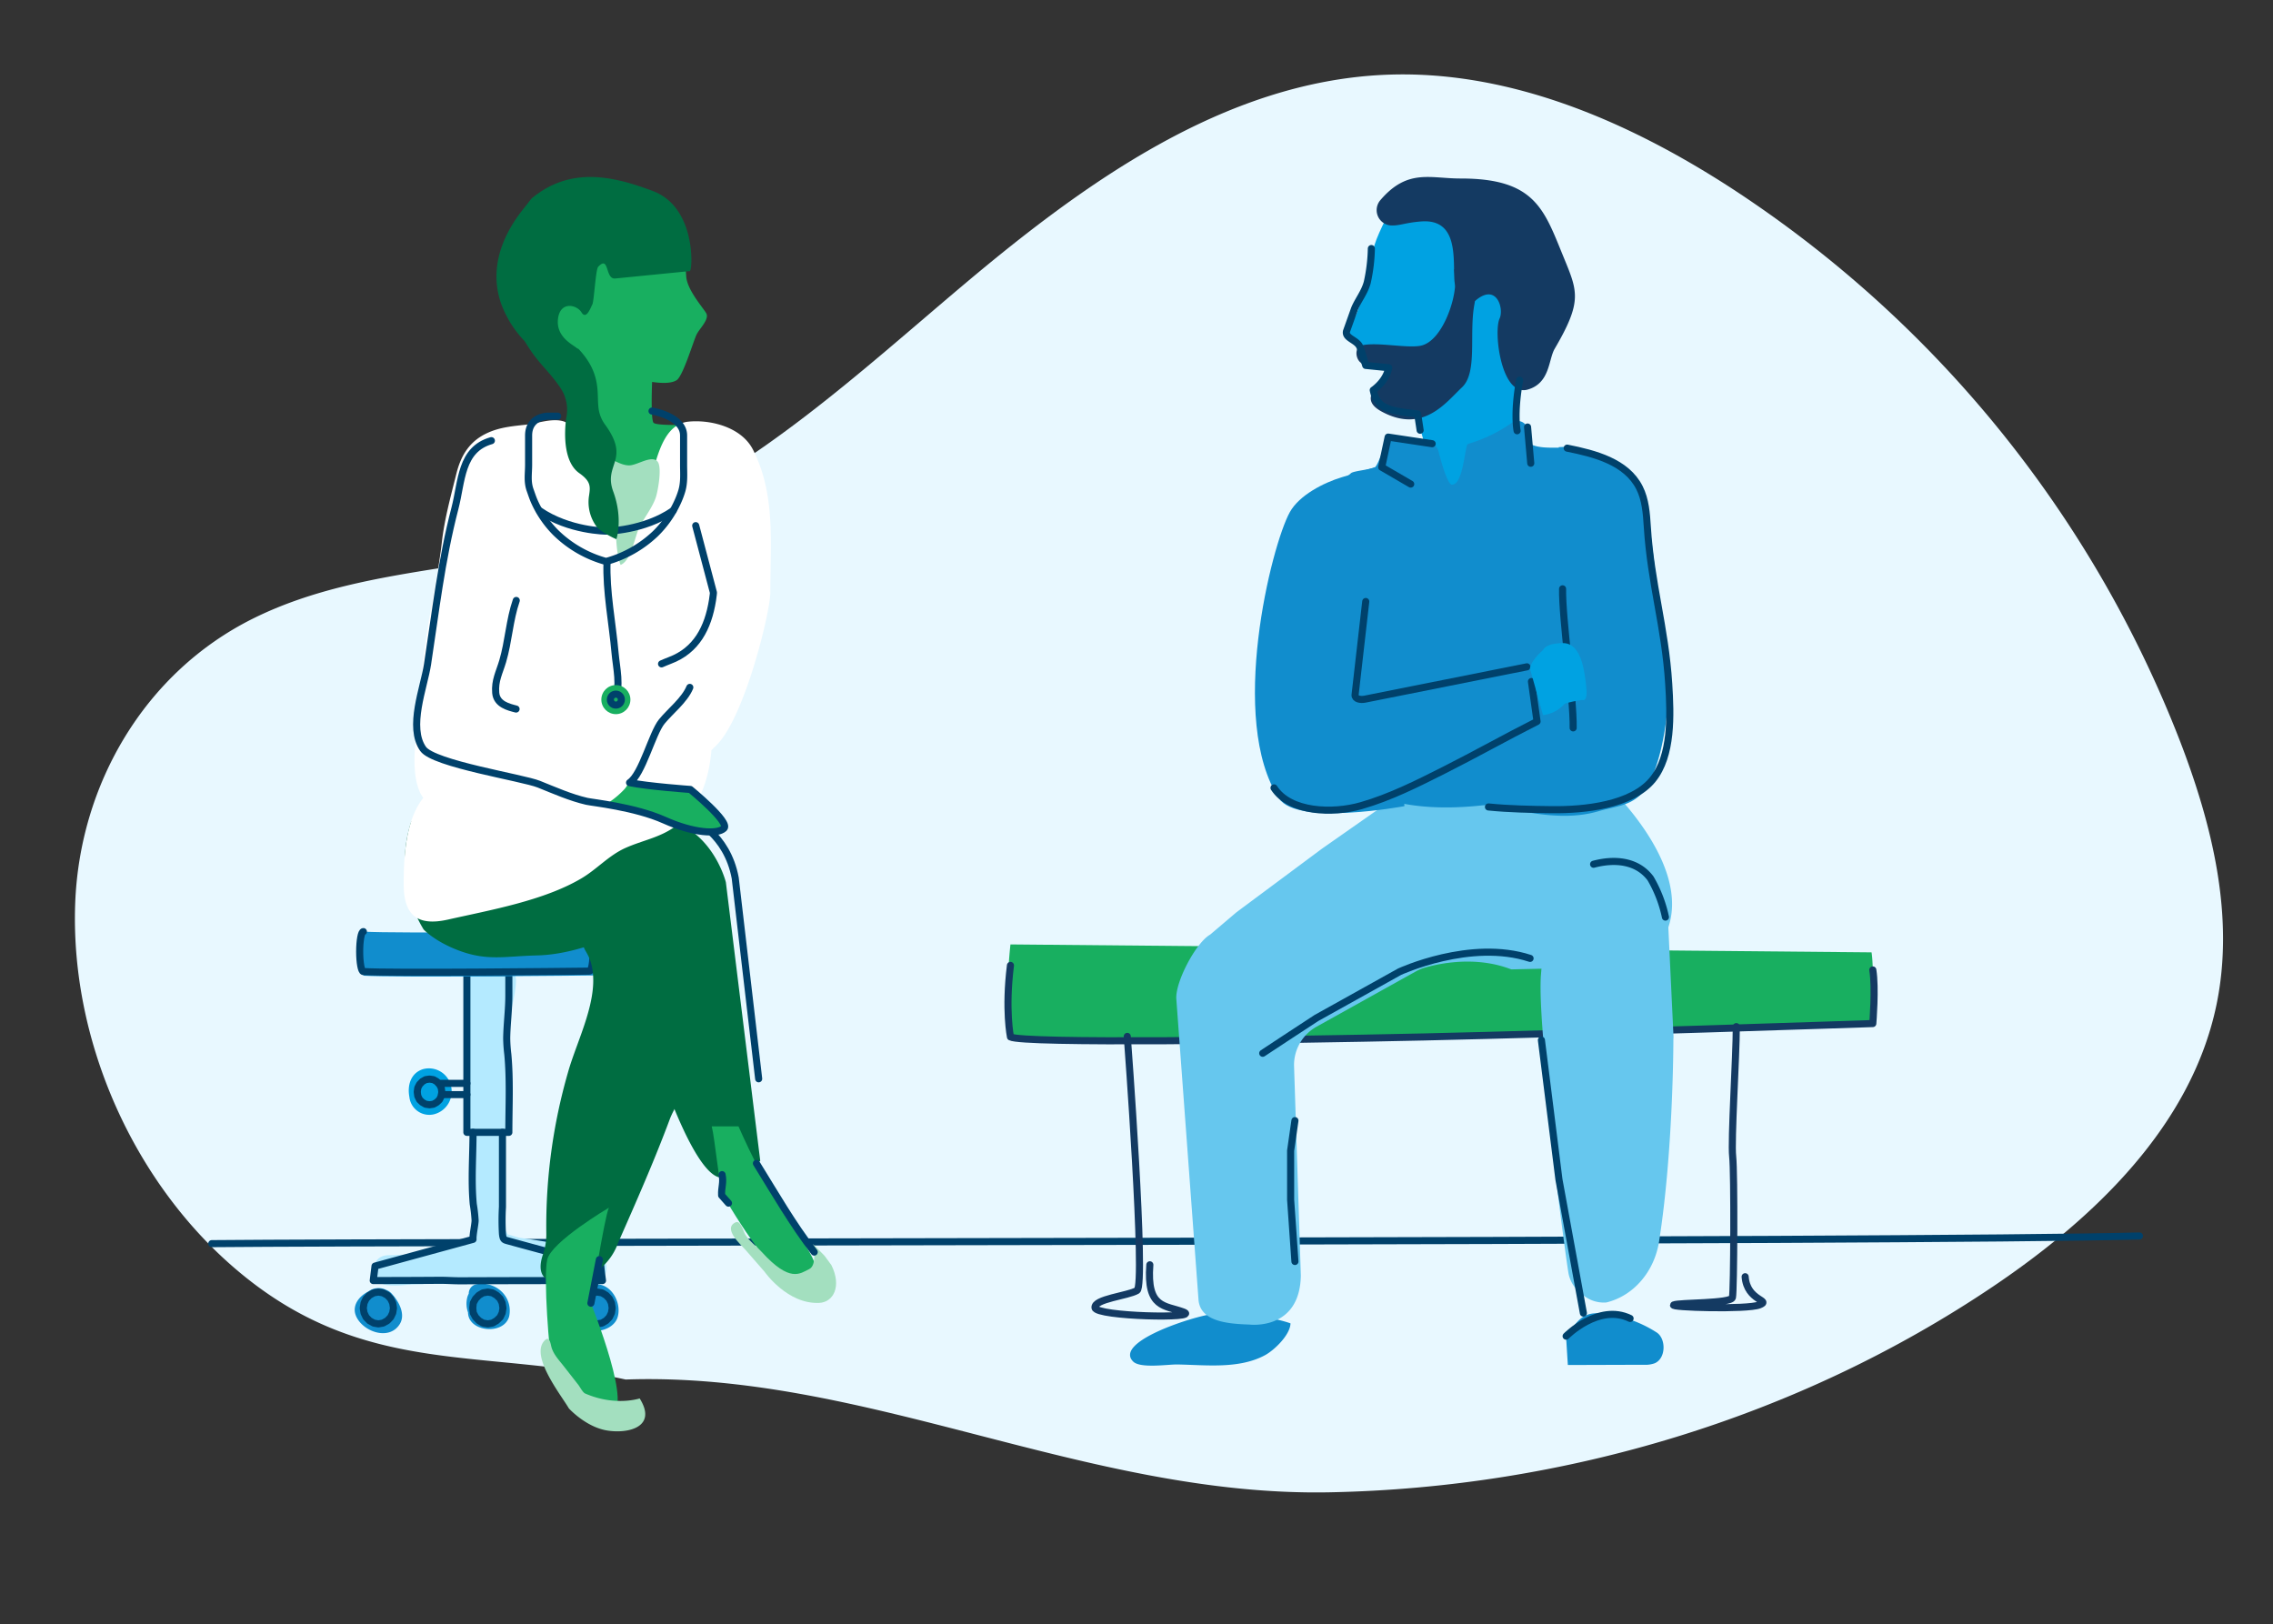 <svg xmlns="http://www.w3.org/2000/svg" width="641.17" height="458.13" viewBox="0 0 641.17 458.13">
  <rect x="0" y="0" width="641.17" height="458.13" fill="#333333" stroke="none"/>
  <g id="Group_24945" data-name="Group 24945" transform="translate(-374.888 -1311.576)">
    <path id="Background" d="M720.67-935.045c-39.457-13.127-73.075-8.44-105.227-41.631C588.6-1004.391,575-1046.306,580.4-1084.6c4.7-33.349,26.29-62.869,58.284-74.787,35.1-13.073,73.965-4.715,109.61-16.016,36.61-11.607,68.019-35.228,99.437-56.493,37.308-25.254,79.271-49.157,124.243-46.468,34.552,2.067,66.379,19.839,93.344,41.539A327.38,327.38,0,0,1,1175.27-1068.4c6.661,24.683,10.318,51.249,2.458,75.576-10.639,32.928-40.374,55.957-70.944,72.172-58.513,31.035-126.155,43.712-192.015,38.06-68.638-5.891-126.559-47.679-194.1-52.451" transform="matrix(0.995, -0.105, 0.105, 0.995, -67.523, 2706.711)" fill="#e8f8ff"/>
    <g id="Group_68" data-name="Group 68" transform="translate(-27.866 1073.169)">
      <g id="Doctor" transform="translate(462.493 587.017)">
        <path id="Path_173" data-name="Path 173" d="M1060.726,901.859c-63.963,1.691-479.62,1.562-543.757,2.162" transform="translate(-516.969 -901.859)" fill="none" stroke="#00416b" stroke-linecap="round" stroke-linejoin="round" stroke-width="2"/>
      </g>
      <path id="Path_174" data-name="Path 174" d="M1080.144,756.2a139.979,139.979,0,0,0-.346,26.1c3.547,1.891,74.037.946,116.575,0s126.669-3.781,126.669-3.781.841-15.042,0-20.084Z" transform="translate(-392.36 -251.416)" fill="#18af60"/>
      <path id="Path_175" data-name="Path 175" d="M1080.224,766.68c-1.579,12.62.008,20.182.008,20.182,3.547,1.891,74.037.946,116.575,0s126.669-3.781,126.669-3.781.84-10.083,0-15.125" transform="translate(-392.441 -255.979)" fill="none" stroke="#143a62" stroke-linecap="round" stroke-linejoin="round" stroke-width="2"/>
      <path id="Path_176" data-name="Path 176" d="M1429.774,797.257c0,8.492-1.528,32.141-1.025,36.638s.37,38.052-.067,39.782-15.04,1.384-16.551,2.076,20.646,1.384,24.171,0-3.525-1.038-4.029-7.957" transform="translate(-537.242 -269.293)" fill="none" stroke="#143a62" stroke-linecap="round" stroke-linejoin="round" stroke-width="2"/>
      <path id="Path_177" data-name="Path 177" d="M1132.108,802.138s5.293,70.147,2.757,71.67-12.2,2.37-11.855,4.869,30.171,3.147,24.945,1.2-10.426-.974-9.481-13.313" transform="translate(-411.372 -271.419)" fill="none" stroke="#143a62" stroke-linecap="round" stroke-linejoin="round" stroke-width="2"/>
      <g id="Group_61" data-name="Group 61" transform="translate(502.814 501.047)">
        <path id="Path_184" data-name="Path 184" d="M660.563,847.407c-5.744-2.311-20.375-4.189-21.679-4.406-.39-.064-2.1-.636-3.285-.939-.007-.015-.01-.025-.017-.041a5.722,5.722,0,0,0-.965-1.505,6.747,6.747,0,0,0-.76-.75c-.018-.149-.039-.3-.056-.448-.387-3.451.454-6.445.88-9.83.625-4.968-.815-9.825-1.02-14.748a4.27,4.27,0,0,0,2.683-3.832,59.964,59.964,0,0,0-.336-16.407,33.033,33.033,0,0,1-.2-12.085c.742-3.979,2.019-7.8,2.146-11.9a3.863,3.863,0,0,0-3.155-3.905c-.943-.157-1.924.075-2.858-.119-.83-.172-1.494-.733-2.338-.867a4.772,4.772,0,0,0-3.021.527c-2.249,1.241-2.049,4.007-2.179,6.249-.247,4.243-1.532,8.512-.9,12.776.632,4.3,1.551,8.528,1.4,12.924-.151,4.42-1.34,8.716-.885,13.157a5.434,5.434,0,0,0,1.164,2.776c.394.491.5,4.008.653,4.831a27.812,27.812,0,0,1,.407,5.744c-.075,4.038-.721,8.046-.71,12.088.006,2.04.236,4.4-.614,6.322-.8,1.8-13.453,4.616-18.914,4.792l-4.183.135c-5.494.178-5.4,8.073,0,8.468a27.422,27.422,0,0,0,5.778-.186l22.878-.738,14.329-.462c4.511-.145,9.063-.39,13.506.552C663.75,856.725,665.545,849.412,660.563,847.407Z" transform="translate(-592.459 -756.539)" fill="#b4eaff"/>
        <g id="Group_60" data-name="Group 60">
          <g id="Group_59" data-name="Group 59" transform="translate(0 11.688)">
            <path id="Path_185" data-name="Path 185" d="M619.436,818.3a6.384,6.384,0,0,1,7.846,4.655,6.608,6.608,0,0,1-4.751,8.074,5.642,5.642,0,0,1-6.968-4.918C614.95,822.856,615.951,819.388,619.436,818.3Z" transform="translate(-600.149 -791.08)" fill="#00a2e2"/>
            <path id="Path_186" data-name="Path 186" d="M592.17,928.905a4.8,4.8,0,0,1,5.045-.513,4.083,4.083,0,0,1,1.906,1.425c.046.052.1.1.141.154,1.773,2.119,3.482,5.493,1.8,8.136-3.072,4.83-10.68,1.961-12.382-2.531C587.627,932.8,589.585,930.181,592.17,928.905Z" transform="translate(-588.39 -838.92)" fill="#118dcd"/>
            <path id="Path_187" data-name="Path 187" d="M644.414,929.8a4.793,4.793,0,0,1,.465-1.253,2.672,2.672,0,0,1,1.99-2.629,8.1,8.1,0,0,1,7.415,2.168,7.485,7.485,0,0,1,1.98,6.925c-1.519,5.343-11.549,4.346-11.588-1.164A7.315,7.315,0,0,1,644.414,929.8Z" transform="translate(-612.712 -837.989)" fill="#118dcd"/>
            <path id="Path_188" data-name="Path 188" d="M697.334,933.868a9.415,9.415,0,0,1,2.363-5.877,5.4,5.4,0,0,1,1.964-1.357,3.73,3.73,0,0,1,1.6-.588c4.767-.635,7.95,5,6.745,9.176-1.191,4.123-8.172,5.314-10.916,2.108A4.425,4.425,0,0,1,697.334,933.868Z" transform="translate(-635.829 -838.088)" fill="#118dcd"/>
            <g id="Group_58" data-name="Group 58" transform="translate(2.411)">
              <line id="Line_2" data-name="Line 2" x2="11.837" transform="translate(29.227)" fill="none" stroke="#00416b" stroke-linecap="round" stroke-linejoin="round" stroke-width="2"/>
              <path id="Path_189" data-name="Path 189" d="M625.794,850.078c0,6.734-.554,13.59.067,20.248a42.066,42.066,0,0,1,.522,4.627c-.029,1.193-.687,4.1-.589,5.309l-27.64,7.546-.505,4.075q9.388,0,18.762-.067c1.909-.015,3.839.144,5.777.137,13.351-.047,26.752-.07,40.127-.07-.168-1.346-.382-2.706-.48-4.052-.025-.343-7.121-2.752-7.885-3.015-2.793-.961-5.509-.647-8.274-1.4-3.166-.862-6.337-1.71-9.5-2.587-1.633-.453-1.865-.335-2.08-2.119a65.058,65.058,0,0,1,0-7.6V850.078" transform="translate(-594.833 -805.03)" fill="none" stroke="#00416b" stroke-linecap="round" stroke-linejoin="round" stroke-width="2"/>
              <path id="Path_190" data-name="Path 190" d="M592.877,935.758l.579,1.207.938.98,1.228.681,1.3.227,1.3-.227,1.225-.681.938-.98.579-1.207.217-1.358-.217-1.434-.579-1.206-.938-.983-1.225-.681-1.3-.226-1.3.226-1.228.681-.938.983-.579,1.206-.215,1.434Z" transform="translate(-592.661 -839.775)" fill="none" stroke="#00416b" stroke-linecap="round" stroke-linejoin="round" stroke-width="2"/>
              <path id="Path_191" data-name="Path 191" d="M647.518,935.758l.649,1.207.939.98,1.155.681,1.372.227,1.3-.227,1.155-.681,1.011-.98.576-1.207.215-1.358-.215-1.434-.576-1.206-1.011-.983-1.155-.681-1.3-.226-1.372.226-1.155.681-.939.983-.649,1.206-.145,1.434Z" transform="translate(-616.486 -839.775)" fill="none" stroke="#00416b" stroke-linecap="round" stroke-linejoin="round" stroke-width="2"/>
              <path id="Path_192" data-name="Path 192" d="M702.175,935.758l.577,1.207.939.98,1.228.681,1.3.227,1.372-.227,1.155-.681.938-.98.577-1.207.217-1.358-.217-1.434-.577-1.206-.938-.983-1.155-.681-1.372-.226-1.3.226-1.228.681-.939.983-.577,1.206-.215,1.434Z" transform="translate(-640.255 -839.775)" fill="none" stroke="#00416b" stroke-linecap="round" stroke-linejoin="round" stroke-width="2"/>
              <path id="Path_193" data-name="Path 193" d="M644.432,770.283v45.048h11.837c0-7.336.391-14.729-.292-22.026a41.619,41.619,0,0,1-.313-4.483c.056-3.988.606-8,.606-12.044v-6.5" transform="translate(-615.205 -770.283)" fill="none" stroke="#00416b" stroke-linecap="round" stroke-linejoin="round" stroke-width="2"/>
              <line id="Line_3" data-name="Line 3" x2="7.142" transform="translate(22.085 34.408)" fill="none" stroke="#00416b" stroke-linecap="round" stroke-linejoin="round" stroke-width="2"/>
              <path id="Path_194" data-name="Path 194" d="M619.779,828.233l.5,1.054.794.755.938.53,1.084.15,1.083-.15.938-.53.794-.755.505-1.054.144-1.134-.144-1.132-.505-.981-.794-.829-.938-.528-1.083-.153-1.084.153-.938.528-.794.829-.5.981-.145,1.132Z" transform="translate(-604.407 -793.446)" fill="none" stroke="#00416b" stroke-linecap="round" stroke-linejoin="round" stroke-width="2"/>
              <line id="Line_4" data-name="Line 4" x2="7.936" transform="translate(21.291 31.239)" fill="none" stroke="#00416b" stroke-linecap="round" stroke-linejoin="round" stroke-width="2"/>
            </g>
          </g>
          <path id="Path_195" data-name="Path 195" d="M592.277,749.714c8.605.543,61.841-.038,70.337-.135.633,0,1.143,2.779,1.143,6.216v0c0,3.425-.507,6.206-1.138,6.211-8.491.1-61.845.681-70.368.133-.627-.04-1.127-2.807-1.127-6.211,0-3.463.518-6.256,1.153-6.216" transform="translate(-589.581 -749.579)" fill="#118dcd"/>
          <path id="Path_196" data-name="Path 196" d="M655.684,749.579c.573,0,1.036,2.52,1.036,5.635v0c0,3.105-.46,5.626-1.032,5.631-7.7.088-56.071.618-63.8.12-.568-.036-1.022-2.545-1.022-5.631,0-3.139.47-5.671,1.046-5.635" transform="translate(-589.469 -749.579)" fill="none" stroke="#00416b" stroke-linecap="round" stroke-linejoin="round" stroke-width="2"/>
        </g>
      </g>
      <g id="Group_63" data-name="Group 63" transform="translate(516.622 288.326)">
        <path id="Path_197" data-name="Path 197" d="M699.45,835.954c5.078-11.517,10.128-22.955,14.52-34.72,1.417-3.8,4.671-7.785,4.912-11.812.228-3.79-2.285-7.652-3.189-11.191-1.763-6.9-3.577-13.9-5.292-20.845-.855-3.461-.558-12.4-5.3-11.925-1.487.148-3.764,2.449-5.176,3.039a45.72,45.72,0,0,1-6.148,2.066c-6.838,1.663-3.308,1.677-1.953,6.8,2.524,9.545-3.98,21.43-6.545,30.579a156.5,156.5,0,0,0-6.129,45.3,17.262,17.262,0,0,1-.926,6.046c-1.231,3.533-1.814,9.1,7.563,7.72a16.527,16.527,0,0,0,13.424-10.429C699.287,836.373,699.364,836.162,699.45,835.954Z" transform="translate(-638.916 -535.443)" fill="#006d41"/>
        <path id="Path_198" data-name="Path 198" d="M700.446,702.959s-4.681-19.3-23.841-18.456,2.586-4.51,2.586-4.51,1.361-7.132-.849-6.953c-3.686.3-4.556.707-8.345.981-1.764.127-3.521.887-5.275,1.095l-.605.071c-.1.017-.282.046-.615.1-1.059.163-2.118.316-3.176.482-4.023.626-8.038,1.292-12.072,1.848-7.812,1.078-15.632,1.252-23.466,2.033-.182.018-1.351.179-1.7.216-.58.106-8.145,2.73-8.372,2.841-1.873.919-1.27,1.979-3.019,3.107a36.666,36.666,0,0,0,3.478,30.436s2.922,3.222,9.52,5.793c8.344,3.252,13.437,1.748,22.392,1.543,14.45-.332,23.711-8.386,24.98-2.219,4.534,22.031,18.28,64.9,27.2,64.9,5.078,0,10.875-4.741,10.875-4.741Z" transform="translate(-609.558 -504.025)" fill="#006d41"/>
        <path id="Path_199" data-name="Path 199" d="M771.922,767.658l-6.614-56.635c-2.333-12.547-12.024-16.61-12.024-16.61" transform="translate(-671.782 -513.3)" fill="none" stroke="#00416b" stroke-linecap="round" stroke-linejoin="round" stroke-width="2"/>
        <path id="Path_200" data-name="Path 200" d="M719.509,663.591a1.09,1.09,0,0,1-.66.138,4.437,4.437,0,0,1-1.332-.412c-.2-.087-2.188-1.291-2.009-1.512-4.347,5.369-8.608,10.806-12.971,16.2-2.662,3.293-3.028,4.485-2.8,8.985.005.1,5.141-.923,5.609-1.047a38.234,38.234,0,0,0,5.287-1.816,43.073,43.073,0,0,0,9.444-5.626,57.042,57.042,0,0,0,5.154-4.547q1.231-1.219,2.4-2.5a12.177,12.177,0,0,0,1.119-1.193,7.471,7.471,0,0,0,.628-1.822c.274-.789.545-1.6.843-2.378.367-.962,1.253-3.253.4-4.178-.522-.571-2.211-.294-2.941-.256a28.051,28.051,0,0,0-5.307.884,12.418,12.418,0,0,0-2.428.832C719.768,663.44,719.635,663.524,719.509,663.591Z" transform="translate(-648.522 -499.033)" fill="#2482c5"/>
        <path id="Path_201" data-name="Path 201" d="M762.814,847.5c.851,3.271,2.23,17.088,2.92,18.739s14.6,25.517,20.984,25.274,8.411-2.578,0-14.1S770.362,847.5,770.362,847.5Z" transform="translate(-675.917 -579.73)" fill="#18af60"/>
        <path id="Path_202" data-name="Path 202" d="M697.944,888.041c-1.22,2.515-5.074,26.933-5.074,26.933s12.819,31.755,5.074,31.045-15.122-8.51-15.972-12.766-2.554-25.538-1.419-30.572,17.391-14.641,17.391-14.641" transform="translate(-640.058 -597.32)" fill="#18af60"/>
        <path id="Path_203" data-name="Path 203" d="M723.391,451.545c-4.906.224-13.882.551-14.791-.371-.74-.748-.521-8.613-.414-11.518,2.779.4,5.418.443,6.9-.48,1.853-1.157,4.809-11.322,5.718-13.028s3.612-4.236,2.635-5.9-5.565-6.761-5.644-10.614a95.013,95.013,0,0,0-1.356-10.909l-23.47-7.25-16.939,12.371-.341,13.761,13.038,22.776,4.589,9.693-5.846,1.19-9.424,6.119L707.406,472l13.877-1.685S728.295,451.322,723.391,451.545Z" transform="translate(-638.109 -381.848)" fill="#18af60"/>
        <path id="Path_204" data-name="Path 204" d="M677.82,955.217c-1.773,4.954,5.776,14.452,7.7,17.781,0,0,4.734,5.232,10.755,6.227s14.276-.979,9.217-9.042c0,0-6.856,2.327-15.4-1.4-.66-.288-1.481-1.893-1.911-2.443l-4.129-5.279c-1.257-1.607-2.687-3.092-3.355-5.043-.352-1.025-.513-3.779-2.078-2.106A3.724,3.724,0,0,0,677.82,955.217Z" transform="translate(-638.92 -625.676)" fill="#a3dfbf"/>
        <path id="Path_205" data-name="Path 205" d="M707.867,504.014c-3.2-6.347-11.825-8.562-18.168-7.957-8.18.78-9.4,12.818-12.08,21.47-1.57,5.057-15.073-10.83-17.908-13.808-2.856-3-1.927-6.907-5.648-7.833-3.164-.783-7.044.679-10.184,1.026-3.755.415-7.393.708-10.924,2.328-5.066,2.325-7.492,6.3-8.8,11.57-1.57,6.327-3.326,12.679-4.069,19.171-1.065,9.312-3.179,18.283-4.5,27.562-1.118,7.829-1.776,15.813-2.474,23.686-.53,5.981-1.776,13.955.9,19.611a6.037,6.037,0,0,0,.842,1.315,18.932,18.932,0,0,0-2.077,3.3c-2.993,6.022-3.484,14.007-3.461,21.231.027,8.493,3.79,11.782,12.486,9.82,11.871-2.678,27.106-5.342,37.733-11.675,4.376-2.608,7.645-6.445,12.406-8.56,4.687-2.081,9.461-2.851,13.751-5.875,6.855-4.831,9.731-13.246,10.427-21.65.435-.443.878-.889,1.344-1.342,8.068-7.85,15.293-37.9,15.278-43.154C712.7,530.7,714.316,516.8,707.867,504.014Z" transform="translate(-609.307 -427.056)" fill="#fff"/>
        <path id="Path_206" data-name="Path 206" d="M767.865,871.561c.49,2.29-.245,3.526-.127,5.849l1.935,2.186" transform="translate(-678.048 -590.169)" fill="none" stroke="#00416b" stroke-linecap="round" stroke-linejoin="round" stroke-width="2"/>
        <path id="Path_207" data-name="Path 207" d="M800.724,907.326l-1.929-2.631c-.294-.308-3.5-3.661-3.391-3.262.67,2.438.884,6.123-.954,7.011-2.565,1.239-5.389,3.925-13.337-4.792-1.551-1.7-3.624-3.16-4.755-5.06-.435-.732-1.242-3.968-2.612-3.361-3.872,1.718,1.579,6.451,2.748,7.79l5.332,6.112s6.45,9.3,15.515,8.831c3.9-.2,6.365-4.611,3.383-10.639" transform="translate(-680.067 -600.408)" fill="#a3dfbf"/>
        <path id="Path_208" data-name="Path 208" d="M749.292,865.938c5.434,8.736,10.02,16.865,16.307,25.023m-60.607,2.13L702.6,905.384" transform="translate(-649.789 -587.729)" fill="none" stroke="#00416b" stroke-linecap="round" stroke-linejoin="round" stroke-width="2"/>
        <path id="Path_209" data-name="Path 209" d="M747.445,548.19l5,18.895s-.051.811-.259,2.114c-1.247,7.867-4.576,14.217-12.035,17.012-.894.336-1.613.659-2.341.967" transform="translate(-665.066 -449.851)" fill="none" stroke="#00416b" stroke-linecap="round" stroke-linejoin="round" stroke-width="2"/>
        <path id="Path_210" data-name="Path 210" d="M733.89,678.118s-11.807-.841-17.144-1.918c-.089-.018-.185-.042-.277-.063a6.3,6.3,0,0,1-1.269,2.013,25.283,25.283,0,0,1-5.138,4.167c4.626.773,11.269,2.122,16.5,4.457,8.341,3.727,15.011,4.048,16.816,2.311S733.89,678.118,733.89,678.118Z" transform="translate(-653.027 -505.37)" fill="#18af60"/>
        <path id="Path_211" data-name="Path 211" d="M636.851,505.851c-8.7,2.468-8.288,11.431-10.279,19.083-3.838,14.75-5.432,28.994-7.729,43.979-1.009,6.582-5.558,17.768-1.248,23.879,2.992,4.242,28.041,8.1,32.662,9.954,4.351,1.743,8.907,3.774,13.5,4.827,1.6.368,13.551,1.584,21.891,5.31s15.012,4.048,16.818,2.311-9.486-10.967-9.486-10.967-11.807-.841-17.144-1.918c3.574-2.357,6.363-13.894,9.087-17.235,2.4-2.942,6.433-6.05,7.906-9.634" transform="translate(-612.112 -431.479)" fill="none" stroke="#00416b" stroke-linecap="round" stroke-linejoin="round" stroke-width="2"/>
        <path id="Path_212" data-name="Path 212" d="M708.006,514.373c-.16.968,1.967,6.823,2.119,7.286a31.367,31.367,0,0,1,1.708,8.648c.138,3.78.064,10.763,1.487,14.234,3.111-1.323,3.889-7.85,5.378-10.759,1.419-2.773,3.528-5.31,4.543-8.249.595-1.723,1.886-8.776.44-10.24-1.738-1.76-5.664,1.15-7.922,1.164-2.778.018-4.923-2.265-7.651-2.22C708.053,514.239,708.021,514.286,708.006,514.373Z" transform="translate(-652.131 -435.117)" fill="#a3dfbf"/>
        <g id="Group_62" data-name="Group 62" transform="translate(35.13 66.02)">
          <path id="Path_213" data-name="Path 213" d="M679.674,492.539h-2.732s-5.465,0-5.465,5.465v8.2c0,2.548-.443,4.775.436,7.208.391,1.079.731,2.161,1.2,3.213a29.436,29.436,0,0,0,5.956,8.7,32.542,32.542,0,0,0,14.267,8.2A32.679,32.679,0,0,0,707.2,525.73a29.458,29.458,0,0,0,6.223-8.8A23.786,23.786,0,0,0,714.7,513.6c.718-2.494.494-4.848.494-7.4V498c0-5.465-8.9-6.908-8.9-6.908" transform="translate(-671.365 -491.096)" fill="none" stroke="#00416b" stroke-linecap="round" stroke-linejoin="round" stroke-width="2"/>
          <path id="Path_214" data-name="Path 214" d="M676.982,540.712c8.363,5.739,18.8,5.779,18.8,5.779h.108s10.436-.04,18.8-5.779" transform="translate(-673.802 -512.626)" fill="none" stroke="#00416b" stroke-linecap="round" stroke-linejoin="round" stroke-width="2"/>
          <path id="Path_215" data-name="Path 215" d="M710.618,566.165c-.313,8.289,1.527,17.377,2.255,25.663.366,4.162,1.741,9.872-.119,12.793" transform="translate(-688.382 -523.67)" fill="none" stroke="#00416b" stroke-linecap="round" stroke-linejoin="round" stroke-width="2"/>
          <circle id="Ellipse_1" data-name="Ellipse 1" cx="4.099" cy="4.099" r="4.099" transform="translate(20.628 77.29)" fill="#18af60"/>
          <circle id="Ellipse_2" data-name="Ellipse 2" cx="1.548" cy="1.548" r="1.548" transform="translate(23.178 79.84)" stroke-width="2" stroke="#00416b" stroke-linecap="round" stroke-linejoin="round" fill="none"/>
        </g>
        <path id="Path_216" data-name="Path 216" d="M660.938,585.467c-1.924,5.561-2.159,11.507-3.828,17.138-.957,3.226-2.255,5.461-1.97,8.913.271,3.284,3.706,4.041,5.742,4.573" transform="translate(-629.177 -466.026)" fill="none" stroke="#00416b" stroke-linecap="round" stroke-linejoin="round" stroke-width="2"/>
        <path id="Path_217" data-name="Path 217" d="M699.761,378.468c-11.489-4.363-23.448-6.99-34.336,2.082-.053.057-1.579,2.033-2.332,2.976-5.928,7.421-9.282,16.317-6.625,25.435.081.281.168.563.258.85a30.072,30.072,0,0,0,6.783,10.969c4.105,6.778,6.084,7.411,9.987,13.037a11.039,11.039,0,0,1,1.751,8.538s-1.968,11.67,3.634,15.627c3.268,2.308,3.171,3.744,2.8,6.231a11.68,11.68,0,0,0,2.179,8.975c.893,1.132,4.212,2.934,5.515,3.438,0,0,1.948-5.746-.9-13.474s4.963-8.775-2.216-18.741a9.867,9.867,0,0,1-1.986-5.48c-.388-3.759.743-9.288-5.592-15.974l-.415-.168c-.952-.954-5.872-3.008-5.381-8.122.511-5.3,5.305-4.213,6.65-2.01s2.563-1.3,3.055-2.241.927-9.84,1.652-10.616c3.187-3.412,1.9,3.584,4.794,3.3l21.046-2.087C710.886,400.94,711.993,383.115,699.761,378.468Z" transform="translate(-629.371 -374.468)" fill="#006d41"/>
      </g>
      <g id="Group_67" data-name="Group 67" transform="translate(721.518 288.326)">
        <g id="Group_66" data-name="Group 66">
          <path id="Path_218" data-name="Path 218" d="M1097.9,476.137c-11.057,2.477-11.736-5.469-11.736-5.469l3.634-7.626-6.707-.5c-1.022-.205-1.4-6.475-1.4-6.475l-3.179-3.382c-1.063-1.624-1.24-.058.176-1.367,3.837-3.55,7.129-22.014,7.129-22.014.149-2.486,4.822-11.295,4.822-11.295l23.754,0,11.451,17.866s5.556,19.091,2.515,22.426c0,0-4.7,21.846-.633,30.721l-14.464,15.538-16.836-1.586,4.334-16.619Z" transform="translate(-1017.097 -408.94)" fill="#00a2e2"/>
          <path id="Path_219" data-name="Path 219" d="M997.994,942.261c-7.146,1.382-26.544,8.021-21.331,13.23,2.013,2.011,9.742.784,12.488.829,7.987.133,17.366,1.347,24.706-2.619,2.67-1.443,7.142-5.79,7.187-8.982-6.383-2.216-14.23-2.444-20.937-2.716A10.654,10.654,0,0,0,997.994,942.261Z" transform="translate(-975.785 -621.387)" fill="#118dcd"/>
          <path id="Path_220" data-name="Path 220" d="M1092.216,741.908c-10.214-3.972-20.738-1.557-24.47-.458a11.725,11.725,0,0,0-2.41,1.011l-28.11,15.646a12.407,12.407,0,0,0-6.29,10.863l1.923,59.294c-.29,15.607-14.421,13.824-14.522,13.821-6.16-.216-14-.836-14.358-7.172l-6.251-84.738c-.267-4.758,5.512-15.8,9.57-18.093l7.39-6.279,24.138-17.946,18.975-13.278,59.518-6.568s37.2,33.02,10.771,53.094" transform="translate(-984.678 -518.41)" fill="#66c7ee"/>
          <path id="Path_221" data-name="Path 221" d="M1181.668,849.248l.958.778a9.129,9.129,0,0,0,6.486,2.015c7.667-1.863,13.526-8.676,14.866-17.216,4.058-25.867,4.032-56.917,4.032-56.917a9.279,9.279,0,0,0,0-1.655l-1.59-33.607a9.211,9.211,0,0,0-3.007-6.022c-5.715-5.142-19.135-15.045-26.766-2.833-3.635,5.818-4.531,7.588-5.984,25.778-.766,9.582,2.5,35.779,2.337,38.983-.14,2.841,3.88,35.389,5.375,44.964a9.213,9.213,0,0,0,3.294,5.731" transform="translate(-1054.747 -534.6)" fill="#66c7ee"/>
          <path id="Path_222" data-name="Path 222" d="M1195.718,728.247c6.013-1.588,12.31-1.017,16.062,4.007a36.418,36.418,0,0,1,4.2,10.9" transform="translate(-1064.954 -534.405)" fill="none" stroke="#00416b" stroke-linecap="round" stroke-linejoin="round" stroke-width="2"/>
          <path id="Path_223" data-name="Path 223" d="M1068.917,540.424l-9.382,2.835c-5.114,1.545-11.97,5.053-14.633,9.807-5.231,9.345-17.527,58.828-3.057,80.8,5.146,7.814,35.356,2.162,35.356,2.162l-4.724-92.643" transform="translate(-999.808 -458.573)" fill="#118dcd"/>
          <path id="Path_224" data-name="Path 224" d="M1087.037,473.779a3.942,3.942,0,0,1-3.01-1.249c-1.2-1.4-1.205-4.095.714-4.534,4.317-.987,12.527.863,16.5.12,6.089-1.138,10.126-13.167,9.793-18.428-.122-1.909-.293-3.145-.293-3.145s7.324,1.513,5.737,9.85.98,19.241-3.522,23.46-10.914,13.117-22.576,6.859c-10.686-5.731,10.439-11.948-3.341-12.933" transform="translate(-1019.334 -420.51)" fill="#143a62"/>
          <path id="Path_225" data-name="Path 225" d="M1139.441,526.979c-2.277-1.862-8.743-.118-12.814-1.678-.924-.354-1.076-3.092-1.473-4.61a2.864,2.864,0,0,0-4.475-1.653,42.341,42.341,0,0,1-12.338,5.932c-.915.3-1.207,11.482-4.516,11.482-1.252,0-3.068-6.537-3.833-9.528a2.952,2.952,0,0,0-1.749-2.02c-2.111-.848-5.465-.357-8.018-1.368-1.459-.579-3.777-1.979-4.394-.5-1.267,3.041-2.865,7.834-3.7,8.489-.755.591-6.018,1.04-6.754,1.667a18.956,18.956,0,0,0-6.178,10.273c-2.175,9.661-2.44,23.592,1.463,43.693,2.344,12.067-3.105,26.706,5.295,33.314,14.818,11.656,43.855,5.407,46.4,4.83a2.62,2.62,0,0,1,.372-.056c26.636-2.1,25.058-39.276,24.826-43.077a3.018,3.018,0,0,1,.027-.629c.576-3.913,5.938-43.054-8.136-54.56" transform="translate(-1013.021 -449.674)" fill="#118dcd"/>
          <g id="Group_64" data-name="Group 64" transform="translate(69.573)">
            <path id="Path_226" data-name="Path 226" d="M1127.476,442.668c-1.765,3.77.458,22.145,7.886,20.06,6.373-1.789,5.866-8.478,7.636-11.5,7.99-13.624,6.464-16.236,2.366-26.249-5.4-13.195-8.008-21.822-28.922-21.792-8.568.012-14.937-2.862-22.595,6.094a4.326,4.326,0,0,0,2.881,7.141c2.544.144,4.044-.775,8.628-1.122,10.6-.8,8.965,10.64,9.372,16.648.206,3.038,2.993,8.274,5.779,5.819,6.1-5.382,8.264,2.135,6.969,4.9" transform="translate(-1092.8 -402.759)" fill="#143a62"/>
          </g>
          <path id="Path_227" data-name="Path 227" d="M1126.575,488.1s-1.018-4.752.707-14.254m-28.064,14.105-.693-4.578c-7.828-.917-11.454-1.394-12.531-6.724,0,0,3.633-2.4,4.361-6.328l-6.48-.647c-.472-1.48-1.3-4.823-1.939-5.721-1.16-1.616-3.907-2.092-3.491-3.9l2.256-6.324c.958-2.388,2.866-4.667,3.617-7.524a48.355,48.355,0,0,0,1.143-9.492" transform="translate(-1017.39 -416.525)" fill="none" stroke="#00416b" stroke-linecap="round" stroke-linejoin="round" stroke-width="2"/>
          <path id="Path_228" data-name="Path 228" d="M1160.82,530.871l4.383,42.67-.96,24.871-27.152,17.8s-7.594,15.119.787,15.421,21.7,5.584,34.161,1.928c4.588-1.346,8.565-1.456,11.877-4.674,5.94-5.771,8.388-24.663,7.745-33.048L1186.487,553a24.064,24.064,0,0,0-25.667-22.129" transform="translate(-1039.906 -454.669)" fill="#118dcd"/>
          <path id="Path_229" data-name="Path 229" d="M1137.229,531.592l-.9-10.221m-26.911,4.708L1097,524.212l-1.818,8.487,8.185,4.765" transform="translate(-1024.195 -450.848)" fill="none" stroke="#00416b" stroke-linecap="round" stroke-linejoin="round" stroke-width="2"/>
          <g id="Group_65" data-name="Group 65" transform="translate(37.426 218.639)">
            <path id="Path_230" data-name="Path 230" d="M1047.819,857.735l-1.211-17.38-.005-13.869,1.216-8.486m-9.087-18.992,6.435-4.243,8.686-5.691,23.475-13.066s20.007-9.285,36.819-3.765" transform="translate(-1038.732 -770.489)" fill="none" stroke="#00416b" stroke-linecap="round" stroke-linejoin="round" stroke-width="2"/>
          </g>
          <path id="Path_231" data-name="Path 231" d="M1183.185,956.378l21.426-.067a7.764,7.764,0,0,0,3.082-.428c3.247-1.408,3.2-6.987.536-8.691a34.648,34.648,0,0,0-15.887-5.377c-4.742-.372-6.326,1.988-8.928,5.452a2.609,2.609,0,0,0-.659,2.286C1182.9,951.827,1183.038,954.1,1183.185,956.378Z" transform="translate(-1059.688 -621.296)" fill="#118dcd"/>
          <path id="Path_232" data-name="Path 232" d="M1182.791,889.2l-6.893-37.653-4.947-39.347" transform="translate(-1054.912 -568.76)" fill="none" stroke="#00416b" stroke-linecap="round" stroke-linejoin="round" stroke-width="2"/>
          <path id="Path_233" data-name="Path 233" d="M1182.673,948.461s9.183-9.332,18.046-4.994" transform="translate(-1059.665 -621.515)" fill="none" stroke="#00416b" stroke-linecap="round" stroke-linejoin="round" stroke-width="2"/>
        </g>
        <path id="Path_234" data-name="Path 234" d="M1131.021,622.567c-9.025,1.76-36.72,7.366-45.746,9.127-1.124.219-2.785,0-2.731-1.178l3.013-26.375" transform="translate(-1019.068 -484.406)" fill="none" stroke="#00416b" stroke-linecap="round" stroke-linejoin="round" stroke-width="2"/>
        <path id="Path_235" data-name="Path 235" d="M1116.707,642.1l1.58,11.267c-8.825,4.449-17.432,9.3-26.257,13.745-7.579,3.821-15.211,7.662-23.338,10s-20.122,1.911-24.6-5.01" transform="translate(-1003.478 -499.795)" fill="none" stroke="#00416b" stroke-linecap="round" stroke-linejoin="round" stroke-width="2"/>
        <path id="Path_236" data-name="Path 236" d="M1168.034,531.389c7.832,1.557,16.692,3.868,20.385,11.149,1.71,3.372,1.984,7.295,2.224,11.09,1.016,16.022,5.018,28.2,6.033,44.222.558,8.816.973,20.294-4.55,27.054-5.893,7.213-19.225,8.568-28.377,8.46-5.888-.07-12.062-.18-17.922-.769" transform="translate(-1044.726 -454.91)" fill="none" stroke="#00416b" stroke-linecap="round" stroke-linejoin="round" stroke-width="2"/>
        <path id="Path_237" data-name="Path 237" d="M1180.991,598.13c-.145,8.545,3.132,30.676,2.987,39.222" transform="translate(-1058.981 -481.969)" fill="none" stroke="#00416b" stroke-linecap="round" stroke-linejoin="round" stroke-width="2"/>
        <path id="Path_238" data-name="Path 238" d="M1165.5,631.042l3.7,13.152a9.666,9.666,0,0,0,6.11-3.206,25.869,25.869,0,0,1,5.126-1.068s1.4.611.951-3.664-1.334-12.364-6.522-12.364-5.666,1.984-5.666,1.984S1165.993,628.448,1165.5,631.042Z" transform="translate(-1052.703 -492.414)" fill="#00a2e2"/>
      </g>
    </g>
  </g>
</svg>
